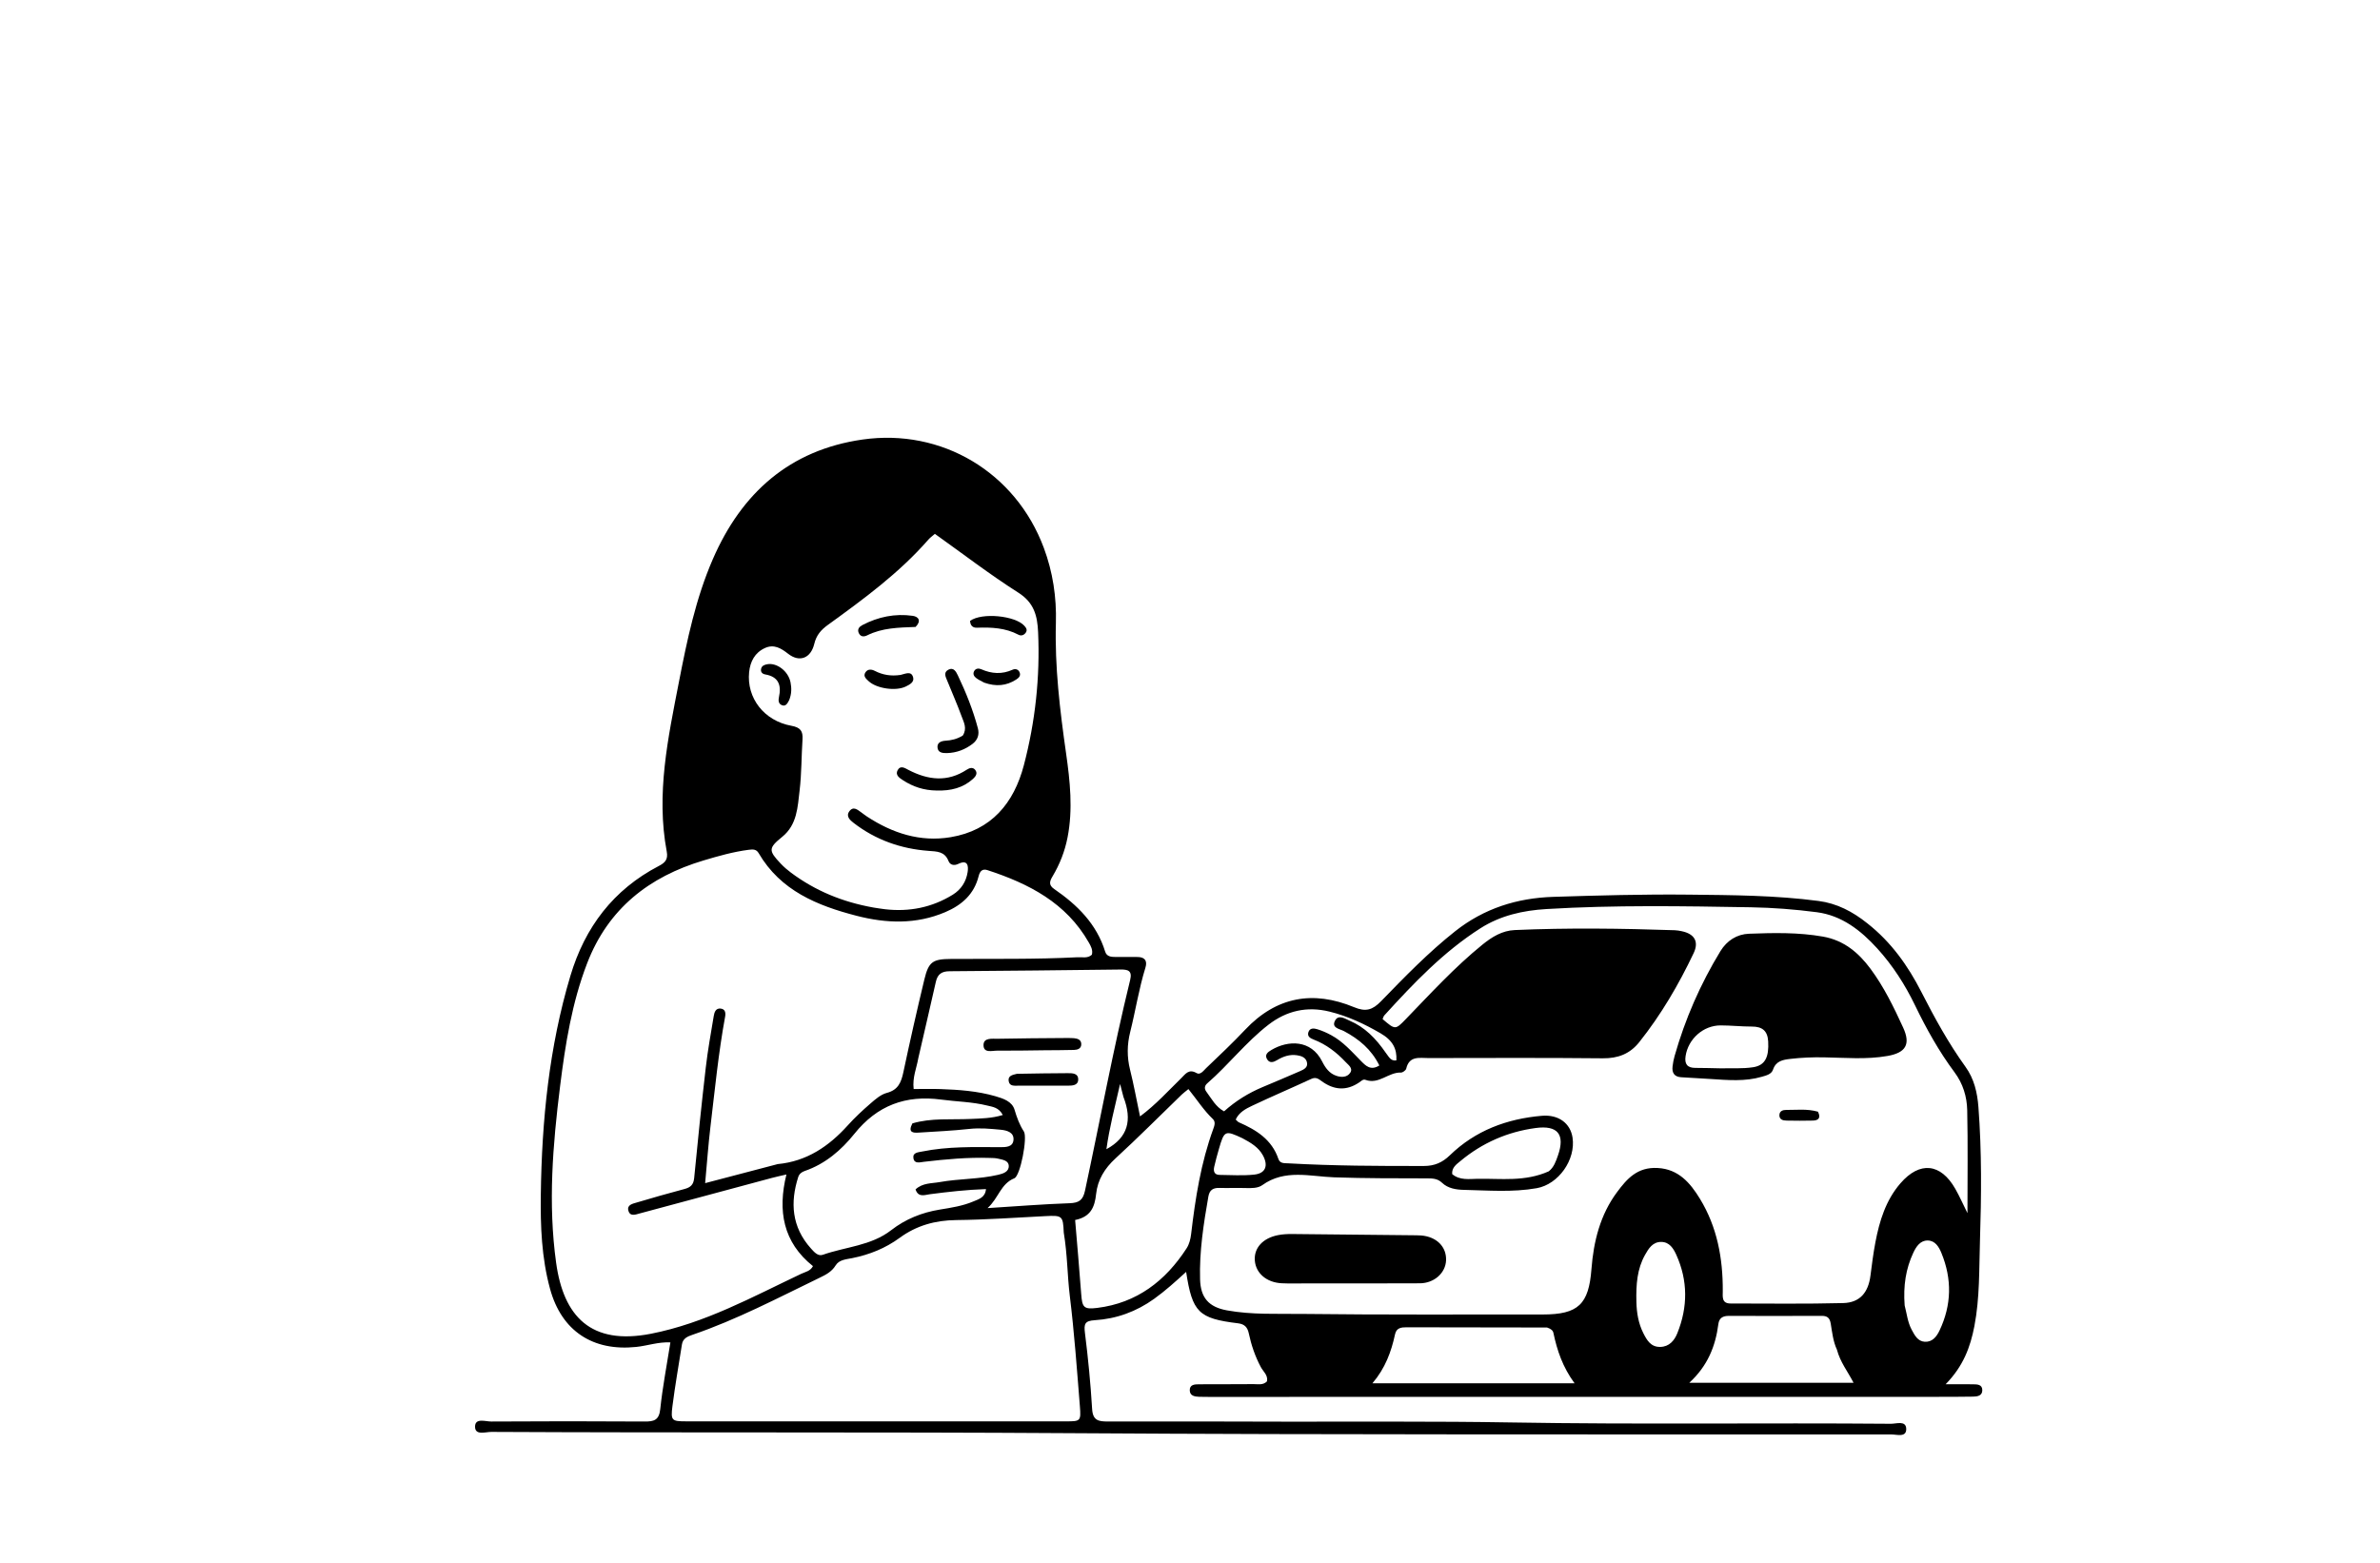 <svg width="577" height="379" viewBox="0 0 577 379" fill="none" xmlns="http://www.w3.org/2000/svg">
<path d="M452.714 223.878C458.524 228.45 462.578 234.191 465.801 240.501C469.009 246.78 472.379 252.937 476.509 258.665C478.604 261.57 479.374 264.898 479.643 268.438C480.464 279.217 480.365 290.018 480.018 300.794C479.796 307.701 479.988 314.657 478.666 321.534C477.684 326.639 475.968 331.265 471.696 335.632C474.337 335.632 476.32 335.61 478.303 335.641C479.34 335.657 480.59 335.647 480.582 337.087C480.575 338.452 479.381 338.617 478.321 338.634C475.41 338.681 472.5 338.685 469.589 338.685C410.717 338.692 351.845 338.697 292.973 338.701C292.222 338.701 291.47 338.705 290.72 338.675C289.638 338.632 288.476 338.453 288.442 337.123C288.405 335.693 289.631 335.644 290.685 335.639C295.098 335.617 299.511 335.641 303.924 335.6C305.01 335.59 306.2 335.904 307.16 334.935C307.471 333.448 306.257 332.567 305.669 331.465C304.285 328.875 303.357 326.137 302.75 323.284C302.44 321.828 301.736 321.047 300.15 320.855C290.574 319.691 289.064 318.186 287.562 308.388C284.994 310.737 282.512 312.981 279.789 314.936C275.481 318.028 270.652 319.782 265.415 320.103C263 320.251 262.757 321.002 263.031 323.187C263.801 329.313 264.4 335.47 264.771 341.633C264.94 344.437 266.334 344.671 268.587 344.664C282.858 344.62 297.13 344.67 311.402 344.702C329.712 344.744 348.025 344.579 366.33 344.895C397.03 345.424 427.731 344.958 458.43 345.216C459.756 345.227 462.082 344.353 462.141 346.44C462.202 348.602 459.857 347.802 458.537 347.801C392.06 347.755 325.581 347.922 259.106 347.492C212.442 347.19 165.78 347.428 119.117 347.187C117.711 347.18 115.177 348.106 115.168 345.931C115.159 343.722 117.695 344.679 119.092 344.67C131.485 344.592 143.88 344.584 156.273 344.669C158.562 344.685 159.792 344.345 160.073 341.633C160.622 336.348 161.645 331.113 162.531 325.483C159.614 325.336 156.949 326.301 154.252 326.584C143.724 327.689 136.148 322.736 133.348 312.491C131.302 305.002 131.009 297.323 131.112 289.625C131.353 271.666 133.115 253.902 138.284 236.61C141.806 224.824 148.695 215.706 159.73 209.964C161.214 209.192 162.007 208.408 161.645 206.481C159.017 192.515 161.957 178.921 164.604 165.319C166.574 155.195 168.674 145.11 172.815 135.577C179.797 119.501 191.463 109.108 209.082 106.576C228.279 103.818 246.224 114.475 253.063 132.844C255.251 138.72 256.166 144.792 255.989 151.042C255.69 161.669 256.956 172.155 258.456 182.655C259.419 189.396 260.152 196.23 258.809 203.071C258.148 206.437 256.926 209.552 255.186 212.469C254.471 213.667 254.163 214.581 255.56 215.542C261.159 219.395 265.857 223.999 267.934 230.739C268.313 231.969 269.417 232.03 270.481 232.033C272.265 232.039 274.049 232.005 275.832 232.04C277.566 232.073 278.204 232.971 277.691 234.63C276.111 239.74 275.302 245.031 274.006 250.205C273.234 253.284 273.197 256.275 273.967 259.363C274.866 262.964 275.529 266.624 276.386 270.696C280.281 267.782 283.208 264.505 286.339 261.456C287.377 260.445 288.188 259.066 290.106 260.191C291.008 260.72 291.805 259.564 292.44 258.958C295.63 255.91 298.846 252.879 301.87 249.671C309.435 241.647 318.352 240.08 328.297 244.216C331.121 245.39 332.75 244.887 334.802 242.778C340.555 236.861 346.297 230.925 352.808 225.778C359.809 220.243 367.811 217.737 376.542 217.458C387.516 217.108 398.501 216.801 409.476 216.919C419.965 217.031 430.483 217.078 440.918 218.457C445.321 219.039 449.124 221.003 452.714 223.878ZM401.902 283.2C406.927 283.467 409.78 286.818 412.126 290.659C416.309 297.507 417.701 305.099 417.664 313.022C417.658 314.406 417.362 316.052 419.548 316.052C428.654 316.054 437.764 316.184 446.865 315.949C450.909 315.844 452.949 313.384 453.467 309.307C453.809 306.615 454.156 303.918 454.659 301.253C455.643 296.041 457.186 291.014 460.739 286.909C465.421 281.5 470.509 282.037 474.045 288.266C475.094 290.114 475.954 292.069 476.985 294.143C476.985 285.676 477.104 277.424 476.926 269.179C476.855 265.897 475.902 262.749 473.846 259.986C470.079 254.926 467.016 249.432 464.275 243.758C461.851 238.74 458.857 234.081 455.114 229.962C451.129 225.577 446.509 221.964 440.443 221.177C435.153 220.491 429.799 220.074 424.465 219.984C407.953 219.703 391.439 219.418 374.932 220.411C369.196 220.756 363.765 221.981 358.912 225.074C349.963 230.779 342.715 238.4 335.628 246.179C335.402 246.427 335.322 246.809 335.191 247.093C338.262 249.721 338.273 249.732 340.837 247.082C346.84 240.876 352.671 234.496 359.404 229.036C361.718 227.16 364.198 225.641 367.216 225.508C380.158 224.938 393.103 225.113 406.046 225.549C406.605 225.568 407.166 225.672 407.716 225.786C410.785 226.425 411.939 228.289 410.6 231.106C406.966 238.751 402.711 246.036 397.418 252.679C395.142 255.536 392.268 256.639 388.57 256.601C374.489 256.456 360.404 256.529 346.321 256.543C344.149 256.545 341.657 255.93 340.92 259.117C340.826 259.526 340.059 260.078 339.623 260.062C336.606 259.945 334.263 263.028 331.028 261.82C330.462 261.608 329.999 262.125 329.533 262.443C326.417 264.57 323.354 264.301 320.4 262.127C319.607 261.544 318.981 261.096 317.895 261.6C313.13 263.811 308.293 265.868 303.545 268.115C301.998 268.847 300.381 269.702 299.581 271.45C299.932 271.766 300.104 272.017 300.34 272.119C304.579 273.964 308.345 276.298 309.936 281.012C310.321 282.153 311.371 282.013 312.308 282.066C323.278 282.684 334.259 282.729 345.243 282.71C347.763 282.706 349.684 281.88 351.498 280.118C357.688 274.11 365.333 271.265 373.798 270.542C377.879 270.194 380.723 272.374 381.244 275.833C382.05 281.192 377.85 287.158 372.552 288.095C366.679 289.133 360.751 288.632 354.851 288.5C353.046 288.46 351.038 288.159 349.596 286.776C348.523 285.749 347.318 285.717 345.964 285.714C338.459 285.696 330.96 285.722 323.449 285.462C317.653 285.261 311.497 283.407 306.011 287.364C304.96 288.122 303.344 288.106 301.905 288.057C299.842 287.987 297.773 288.096 295.709 288.03C294.172 287.981 293.242 288.468 292.955 290.11C291.792 296.761 290.747 303.437 290.942 310.202C291.072 314.669 293.043 316.911 297.462 317.719C303.482 318.819 309.628 318.508 315.703 318.58C335.135 318.812 354.572 318.704 374.008 318.718C382.662 318.724 385.174 316.227 385.826 307.708C386.34 301.001 387.94 294.528 392.062 289.01C394.381 285.905 396.91 282.906 401.902 283.2ZM188.551 282.251C195.584 281.588 200.946 277.952 205.545 272.848C207.237 270.97 209.104 269.233 211.017 267.578C212.211 266.546 213.533 265.376 214.987 264.994C217.76 264.267 218.489 262.42 219.011 259.962C220.603 252.45 222.3 244.958 224.098 237.492C225.137 233.179 226.112 232.538 230.564 232.511C240.792 232.448 251.024 232.629 261.246 232.1C262.412 232.039 263.697 232.43 264.711 231.484C264.996 230.335 264.464 229.399 263.968 228.529C258.49 218.907 249.435 214.252 239.414 210.983C238.24 210.599 237.585 211.124 237.255 212.444C236.17 216.789 233.232 219.426 229.179 221.156C222.085 224.182 214.846 223.902 207.656 222.044C198.154 219.589 189.249 215.972 183.935 206.869C183.352 205.871 182.535 205.916 181.512 206.047C177.772 206.526 174.167 207.556 170.577 208.626C157.337 212.572 147.447 220.332 142.353 233.536C138.648 243.14 137.056 253.187 135.79 263.336C134.011 277.598 132.836 291.852 134.827 306.191C136.627 319.159 143.213 326.238 157.798 323.391C170.9 320.834 182.423 314.45 194.275 308.841C195.223 308.392 196.451 308.223 197.092 306.994C189.855 301.225 188.486 293.595 190.658 284.772C189.157 285.125 188.156 285.332 187.171 285.596C176.49 288.461 165.811 291.334 155.132 294.207C154.044 294.5 152.72 295.048 152.328 293.483C151.993 292.143 153.368 291.863 154.305 291.585C158.169 290.439 162.045 289.328 165.941 288.294C167.385 287.911 168.133 287.278 168.29 285.652C169.153 276.708 170.074 267.768 171.107 258.841C171.591 254.664 172.342 250.516 173.035 246.365C173.188 245.455 173.506 244.381 174.76 244.549C175.84 244.694 175.963 245.6 175.796 246.506C174.167 255.349 173.305 264.295 172.235 273.211C171.716 277.539 171.413 281.893 170.954 286.87C176.972 285.296 182.539 283.84 188.551 282.251ZM211.771 220.05C212.697 220.187 213.619 220.352 214.548 220.458C220.417 221.131 225.915 220.061 230.977 216.94C233.031 215.673 234.225 213.758 234.585 211.478C234.798 210.13 234.717 208.299 232.336 209.458C231.321 209.952 230.338 209.752 229.946 208.759C229.024 206.422 227.148 206.458 225.109 206.306C218.419 205.806 212.288 203.654 206.945 199.523C206.101 198.871 205.001 197.937 205.925 196.696C206.893 195.395 207.908 196.342 208.825 196.995C209.283 197.321 209.723 197.676 210.193 197.984C216.364 202.022 223.075 204.218 230.46 202.99C240.34 201.348 245.802 194.742 248.216 185.557C250.986 175.01 252.164 164.231 251.676 153.288C251.499 149.305 250.708 146.132 246.894 143.706C239.959 139.293 233.418 134.261 226.65 129.443C226.045 129.972 225.502 130.346 225.081 130.828C217.988 138.955 209.348 145.265 200.685 151.536C199.029 152.734 197.92 154.011 197.409 156.122C196.551 159.669 193.777 160.637 191.085 158.526C189.363 157.174 187.636 156.126 185.45 157.124C183 158.243 181.882 160.396 181.618 162.955C180.973 169.223 185.224 174.772 191.861 175.976C194.047 176.372 194.692 177.247 194.558 179.282C194.288 183.393 194.344 187.537 193.859 191.62C193.38 195.656 193.269 199.95 189.659 202.886C186.293 205.624 186.259 206.213 189.292 209.414C190.061 210.227 190.925 210.969 191.825 211.636C197.65 215.955 204.158 218.693 211.771 220.05ZM257.893 298.854C257.716 294.776 257.544 294.659 253.42 294.869C246.223 295.236 239.025 295.747 231.824 295.823C226.738 295.876 222.191 297.146 218.131 300.119C214.655 302.663 210.803 304.213 206.601 305.054C205.166 305.341 203.438 305.428 202.593 306.809C201.632 308.383 200.168 309.105 198.657 309.836C188.531 314.734 178.566 319.992 167.879 323.64C166.713 324.038 165.556 324.511 165.329 325.96C164.546 330.95 163.666 335.927 163.026 340.934C162.578 344.448 162.856 344.625 166.339 344.626C197.019 344.631 227.7 344.633 258.38 344.63C261.947 344.63 262.092 344.596 261.804 340.974C261.09 332.023 260.447 323.058 259.353 314.15C258.748 309.222 258.793 304.248 257.893 298.854ZM222.627 256.582C222.23 258.947 221.175 261.215 221.504 264.051C223.707 264.051 225.843 263.991 227.974 264.064C232.471 264.218 236.959 264.535 241.31 265.792C243.226 266.346 245.364 267.057 245.962 269.067C246.525 270.96 247.148 272.691 248.229 274.359C249.149 275.78 247.387 285.098 245.912 285.692C242.586 287.032 242.104 290.507 239.422 292.924C246.414 292.486 252.854 291.966 259.306 291.739C261.59 291.659 262.552 290.997 263.049 288.684C266.707 271.657 269.853 254.519 273.994 237.596C274.553 235.313 273.42 235.057 271.622 235.078C257.828 235.245 244.034 235.397 230.24 235.492C228.348 235.505 227.31 236.151 226.884 238.065C225.545 244.094 224.098 250.098 222.627 256.582ZM221.199 272.382C225.777 271.03 230.492 271.521 235.157 271.312C237.766 271.196 240.419 271.18 243.117 270.347C242.137 268.492 240.646 268.38 239.332 268.054C235.676 267.147 231.901 267.111 228.191 266.614C219.572 265.458 212.679 268 207.126 274.921C203.977 278.847 200.07 282.22 195.088 283.925C194.354 284.176 193.762 284.63 193.511 285.415C191.569 291.493 191.885 297.487 196.639 302.752C197.384 303.576 198.3 304.659 199.481 304.242C205.012 302.289 211.163 302.074 216.046 298.284C219.521 295.587 223.483 293.989 227.836 293.282C230.608 292.832 233.41 292.406 236.016 291.293C237.292 290.747 238.857 290.363 239.039 288.313C234.345 288.47 229.895 288.981 225.448 289.557C224.197 289.719 222.639 290.428 221.96 288.391C223.679 286.781 225.856 286.968 227.817 286.615C232.516 285.769 237.351 285.939 242.02 284.843C243.203 284.565 244.638 284.112 244.559 282.656C244.487 281.327 243.017 281.193 241.946 280.927C241.318 280.771 240.643 280.78 239.988 280.758C234.632 280.583 229.313 281.069 224.003 281.695C223.008 281.812 221.68 282.256 221.45 280.834C221.227 279.454 222.527 279.413 223.569 279.202C229.781 277.946 236.068 278.118 242.347 278.15C243.819 278.158 245.543 278.161 245.705 276.419C245.88 274.541 244.093 274.06 242.58 273.919C240.069 273.685 237.566 273.444 235.009 273.724C230.915 274.173 226.791 274.361 222.677 274.62C221.326 274.706 220.055 274.592 221.199 272.382ZM260.651 295.808C261.146 301.775 261.684 307.739 262.121 313.71C262.361 316.984 262.711 317.534 266.006 317.124C275.617 315.931 282.561 310.583 287.691 302.649C288.325 301.669 288.637 300.381 288.776 299.198C289.797 290.53 291.136 281.935 294.155 273.693C294.461 272.859 294.734 271.988 294.034 271.318C291.8 269.183 290.142 266.564 288.117 264.065C287.452 264.612 286.927 264.985 286.468 265.428C281.137 270.582 275.914 275.853 270.45 280.861C267.816 283.275 266.105 286.061 265.74 289.495C265.398 292.708 264.416 295.044 260.651 295.808ZM375.069 321.876C363.714 321.86 352.359 321.844 341.003 321.823C339.715 321.821 338.55 321.939 338.208 323.526C337.3 327.747 335.842 331.743 332.73 335.396C349.243 335.396 365.207 335.396 381.733 335.396C378.856 331.484 377.498 327.43 376.607 323.196C376.485 322.616 376.077 322.217 375.069 321.876ZM445.334 327.234C444.416 325.247 444.19 323.078 443.842 320.967C443.607 319.542 443.015 319.048 441.654 319.053C434.148 319.079 426.641 319.082 419.135 319.056C417.702 319.051 416.785 319.543 416.592 321.048C415.905 326.386 414.013 331.168 409.554 335.27C423.105 335.27 436.081 335.27 449.365 335.27C447.928 332.466 446.162 330.327 445.334 327.234ZM335.987 255.302C336.67 256.13 337.097 257.329 338.532 257.11C338.701 254.354 337.679 252.273 334.718 250.551C330.828 248.288 326.762 246.372 322.334 245.282C316.833 243.929 311.904 245.068 307.5 248.476C302.063 252.683 297.847 258.185 292.676 262.682C292.001 263.269 291.935 263.994 292.458 264.69C293.726 266.379 294.702 268.349 296.76 269.462C299.568 266.934 302.668 265.027 306.064 263.597C309.09 262.323 312.121 261.056 315.128 259.737C316.063 259.327 317.177 258.842 316.843 257.526C316.556 256.396 315.516 256.022 314.449 255.865C312.689 255.605 311.126 256.133 309.63 257.034C308.796 257.537 307.799 257.892 307.171 256.799C306.532 255.684 307.407 255.075 308.238 254.581C312.233 252.208 317.836 252 320.534 257.361C321.306 258.896 322.268 260.282 324.009 260.856C325.256 261.267 326.588 261.222 327.335 260.119C328.085 259.011 326.912 258.237 326.245 257.523C324.042 255.169 321.528 253.231 318.485 252.059C317.639 251.734 316.854 251.283 317.215 250.234C317.58 249.172 318.609 249.325 319.376 249.557C320.531 249.906 321.656 250.413 322.721 250.987C325.578 252.529 327.688 254.948 329.928 257.224C331.056 258.371 332.279 259.687 334.401 258.339C332.471 254.423 329.447 251.934 325.807 250C324.81 249.471 322.712 249.26 323.671 247.452C324.489 245.911 326.08 247.007 327.192 247.479C330.846 249.03 333.539 251.75 335.987 255.302ZM396.724 315.674C396.787 318.316 397.212 320.891 398.415 323.267C399.27 324.957 400.223 326.629 402.505 326.579C404.713 326.532 405.941 325.009 406.643 323.272C409.208 316.923 409.233 310.519 406.391 304.234C405.704 302.716 404.739 301.141 402.756 301.124C400.677 301.106 399.689 302.706 398.811 304.275C396.916 307.659 396.617 311.369 396.724 315.674ZM375.475 284.007C376.729 283.031 377.207 281.579 377.698 280.181C379.495 275.068 377.659 272.778 372.293 273.506C365.464 274.432 359.361 277.096 354.06 281.513C353.095 282.317 351.93 283.094 352.062 284.678C353.921 286.243 356.197 285.848 358.255 285.815C363.907 285.725 369.674 286.59 375.475 284.007ZM461.759 316.513C462.282 318.499 462.47 320.579 463.471 322.431C464.197 323.775 464.936 325.226 466.635 325.33C468.474 325.441 469.51 324.083 470.214 322.6C473.15 316.42 473.265 310.132 470.677 303.82C470.066 302.331 469.155 300.784 467.328 300.777C465.53 300.77 464.554 302.264 463.869 303.722C462.039 307.614 461.396 311.748 461.759 316.513ZM301.191 275.972C296.997 274.014 296.809 274.094 295.508 278.591C295.093 280.024 294.693 281.464 294.368 282.919C294.136 283.956 294.37 284.858 295.669 284.872C298.469 284.903 301.293 285.094 304.064 284.802C306.837 284.509 307.541 282.626 306.165 280.119C305.123 278.221 303.391 277.136 301.191 275.972ZM272.36 265.952C272.136 265.09 271.913 264.228 271.549 262.821C270.265 268.46 268.938 273.512 268.236 278.641C273.447 275.816 274.549 271.624 272.36 265.952Z" fill="black"/>
<path d="M414.57 261.609C412.057 261.47 409.814 261.331 407.57 261.193C405.872 261.089 405.306 260.075 405.495 258.529C405.596 257.697 405.754 256.863 405.982 256.058C408.529 247.084 412.228 238.609 417.08 230.643C418.657 228.054 421.105 226.507 424.014 226.399C429.994 226.178 435.978 226.041 441.948 227.093C447.064 227.995 450.598 231.01 453.498 234.922C456.746 239.303 459.13 244.221 461.395 249.157C463.266 253.232 462.011 255.256 457.606 256.033C452.482 256.937 447.327 256.455 442.186 256.369C439.46 256.323 436.756 256.425 434.054 256.744C432.25 256.957 430.563 257.224 429.844 259.347C429.457 260.488 428.228 260.759 427.114 261.083C423.057 262.265 418.95 261.893 414.57 261.609ZM417.189 259.035C419.805 258.968 422.461 259.162 425.026 258.766C427.952 258.313 428.881 256.293 428.672 252.505C428.529 249.904 427.208 248.9 424.705 248.905C422.184 248.91 419.663 248.628 417.142 248.625C412.925 248.619 409.274 251.909 408.648 256.07C408.362 257.97 409.041 258.93 411.018 258.928C412.889 258.926 414.761 258.989 417.189 259.035Z" fill="black"/>
<path d="M317.188 311.177C314.842 311.172 312.773 311.251 310.713 311.145C307.06 310.956 304.476 308.724 304.219 305.677C303.96 302.607 306.145 300.175 309.912 299.462C311.009 299.254 312.15 299.197 313.27 299.206C323.311 299.291 333.352 299.407 343.393 299.515C343.768 299.519 344.145 299.529 344.519 299.558C348.277 299.844 350.728 302.302 350.578 305.625C350.441 308.656 347.705 311.134 344.223 311.155C335.305 311.209 326.387 311.175 317.188 311.177Z" fill="black"/>
<path d="M440.737 269.545C441.531 271.115 440.78 271.665 439.546 271.701C437.398 271.765 435.247 271.735 433.098 271.703C432.202 271.689 431.331 271.436 431.395 270.315C431.447 269.395 432.227 269.108 433.016 269.117C435.527 269.146 438.053 268.792 440.737 269.545Z" fill="black"/>
<path d="M233.416 178.343C234.527 176.609 233.653 175.121 233.134 173.697C232.078 170.8 230.825 167.976 229.669 165.115C229.289 164.174 228.65 163.068 229.893 162.392C231.183 161.691 231.793 162.866 232.215 163.75C234.191 167.888 235.892 172.138 237.075 176.578C237.478 178.092 237.024 179.403 235.815 180.335C233.996 181.737 231.91 182.536 229.591 182.599C228.521 182.627 227.339 182.511 227.278 181.154C227.226 179.996 228.257 179.654 229.245 179.597C230.672 179.513 232.016 179.201 233.416 178.343Z" fill="black"/>
<path d="M227.092 191.675C223.949 191.64 221.319 190.743 218.922 189.183C218.085 188.638 216.971 187.933 217.617 186.748C218.316 185.464 219.413 186.249 220.298 186.706C225.008 189.139 229.693 189.704 234.37 186.629C235.041 186.188 235.837 185.955 236.406 186.646C237.093 187.479 236.56 188.25 235.905 188.842C233.474 191.038 230.545 191.775 227.092 191.675Z" fill="black"/>
<path d="M221.97 152.01C217.819 152.166 213.885 152.226 210.242 154.047C209.379 154.478 208.549 154.392 208.154 153.382C207.813 152.51 208.378 151.924 209.067 151.563C212.901 149.555 216.996 148.713 221.278 149.317C222.668 149.512 223.448 150.515 221.97 152.01Z" fill="black"/>
<path d="M235.181 150.544C238.066 148.443 246.138 149.293 248.323 151.715C248.771 152.212 249.167 152.746 248.65 153.44C248.191 154.056 247.524 154.221 246.913 153.898C243.738 152.219 240.327 152.074 236.854 152.199C235.91 152.233 235.254 151.775 235.181 150.544Z" fill="black"/>
<path d="M218.318 163.647C219.608 163.341 220.928 162.631 221.373 164.216C221.702 165.392 220.551 165.981 219.617 166.446C217.214 167.642 212.516 166.971 210.576 165.149C209.973 164.583 209.19 163.958 209.819 163.013C210.39 162.156 211.313 162.268 212.096 162.67C213.996 163.644 215.978 163.992 218.318 163.647Z" fill="black"/>
<path d="M191.324 169.757C190.874 170.636 190.453 171.345 189.546 170.976C188.715 170.639 188.675 169.818 188.842 169.059C189.481 166.15 188.781 164.084 185.513 163.524C184.764 163.396 184.344 162.889 184.529 162.129C184.702 161.413 185.336 161.175 186.009 161.054C188.345 160.635 191.119 162.739 191.652 165.443C191.922 166.814 191.941 168.219 191.324 169.757Z" fill="black"/>
<path d="M238.606 165.517C237.832 165.105 237.233 164.824 236.711 164.438C236.156 164.026 235.787 163.444 236.162 162.737C236.545 162.016 237.305 162.011 237.89 162.268C240.425 163.383 242.925 163.539 245.495 162.381C246.12 162.099 246.839 162.241 247.167 162.97C247.566 163.857 246.974 164.376 246.318 164.795C243.955 166.307 241.444 166.517 238.606 165.517Z" fill="black"/>
<path d="M258.444 251.683C259.266 251.694 259.832 251.673 260.391 251.728C261.287 251.816 262.138 252.116 262.142 253.177C262.146 254.272 261.239 254.546 260.368 254.572C258.024 254.641 255.677 254.629 253.332 254.653C249.484 254.691 245.636 254.776 241.789 254.746C240.512 254.736 238.42 255.431 238.442 253.375C238.461 251.538 240.551 251.895 241.854 251.865C247.296 251.742 252.74 251.734 258.444 251.683Z" fill="black"/>
<path d="M246.534 260.362C250.804 260.284 254.825 260.222 258.846 260.206C259.969 260.201 261.394 260.204 261.398 261.707C261.402 263.192 260.006 263.233 258.863 263.238C254.842 263.257 250.82 263.263 246.799 263.242C245.896 263.237 244.76 263.407 244.543 262.142C244.326 260.885 245.353 260.633 246.534 260.362Z" fill="black"/>
</svg>
